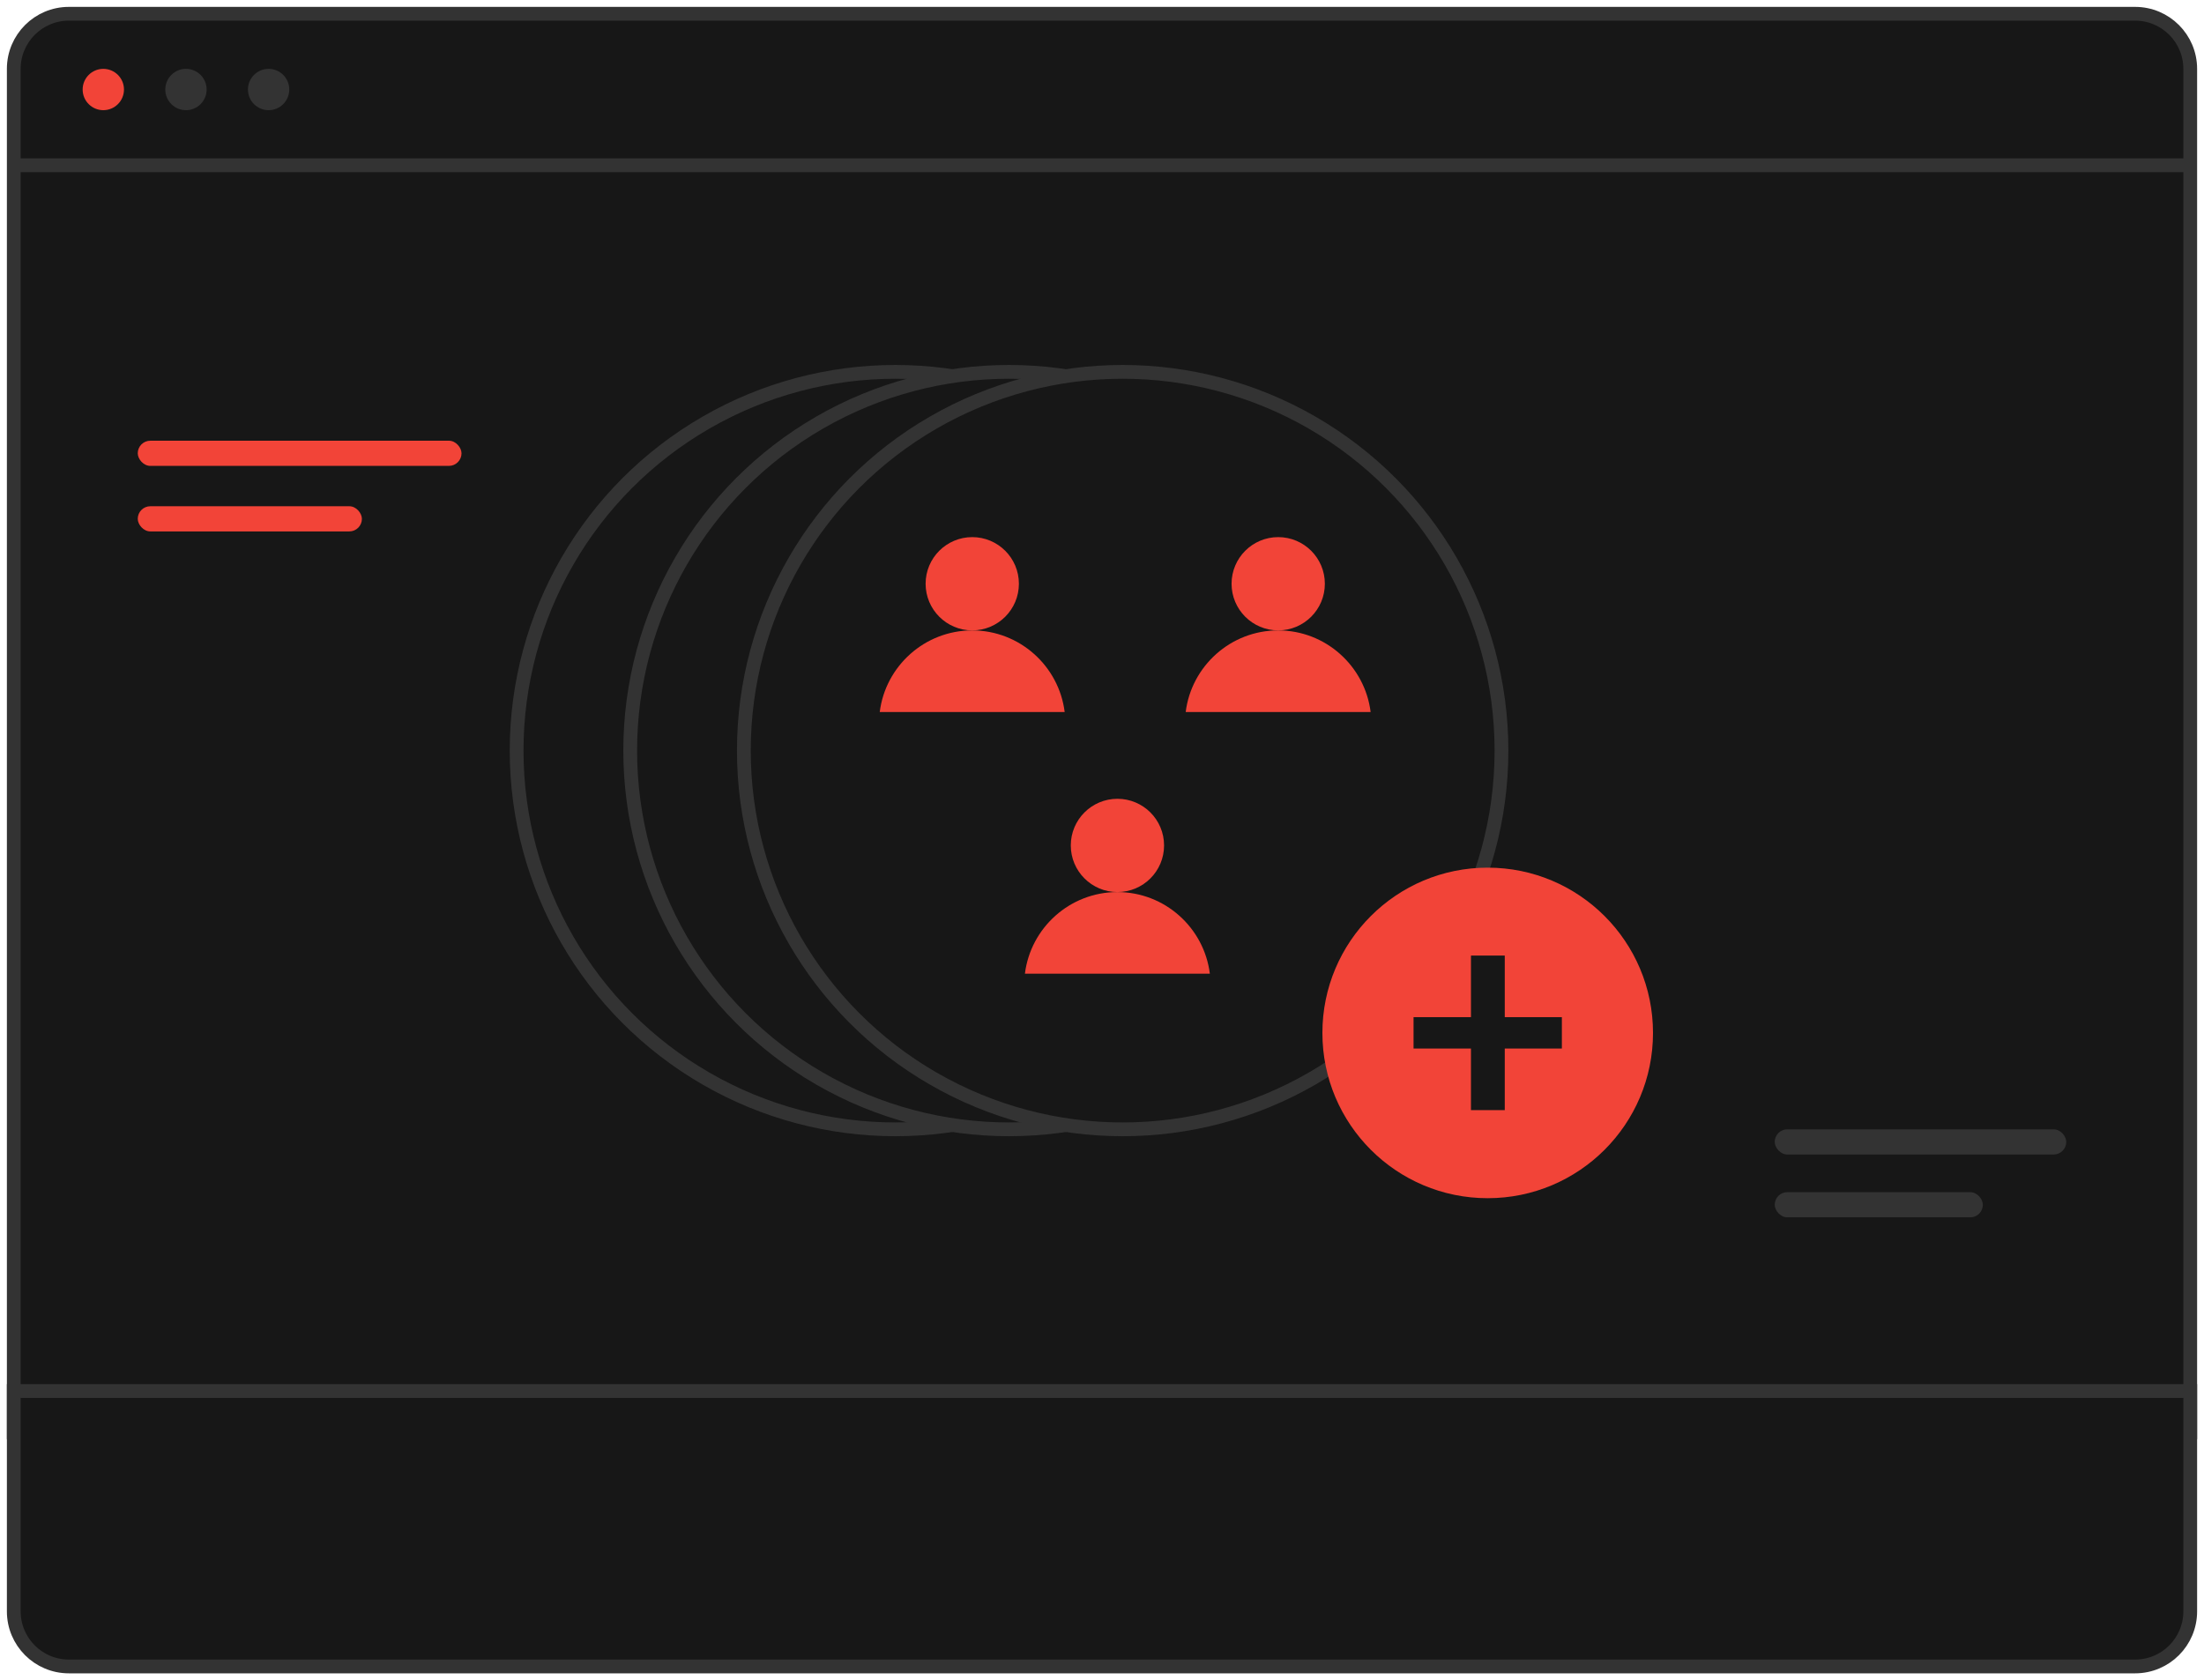 <svg width="160" height="122" viewBox="0 0 160 122" fill="none" xmlns="http://www.w3.org/2000/svg">
<g clip-path="url(#clip0_20314_20034)">
<path d="M1 5C1 2.791 2.791 1 5 1H155C157.209 1 159 2.791 159 5V104H1V5Z" fill="#171717" stroke="#333333"/>
<rect x="10" y="32" width="23.504" height="1.828" rx="0.914" fill="#F24438"/>
<rect x="128.836" y="82" width="21.164" height="1.828" rx="0.914" fill="#333333"/>
<rect x="10" y="36.758" width="16.272" height="1.828" rx="0.914" fill="#F24438"/>
<rect x="128.836" y="86.562" width="15.11" height="1.828" rx="0.914" fill="#333333"/>
<circle cx="65.004" cy="54.5" r="27.5" fill="#171717" stroke="#333333" stroke-miterlimit="10"/>
<circle cx="73.25" cy="54.5" r="27.5" fill="#171717" stroke="#333333" stroke-miterlimit="10"/>
<circle cx="81.5" cy="54.5" r="27.5" fill="#171717" stroke="#333333" stroke-miterlimit="10"/>
<path d="M73.967 42.386C73.967 44.256 72.451 45.772 70.581 45.772C68.712 45.772 67.195 44.256 67.195 42.386C67.195 40.516 68.712 39 70.581 39C72.451 39 73.967 40.516 73.967 42.386Z" fill="#F24438"/>
<path d="M77.29 51.699C76.875 48.364 74.023 45.773 70.577 45.773C67.132 45.773 64.279 48.364 63.865 51.699C48.728 51.699 89.719 51.699 77.29 51.699Z" fill="#F24438"/>
<path d="M96.178 42.386C96.178 44.256 94.662 45.772 92.792 45.772C90.922 45.772 89.406 44.256 89.406 42.386C89.406 40.516 90.922 39 92.792 39C94.662 39 96.178 40.516 96.178 42.386Z" fill="#F24438"/>
<path d="M99.501 51.699C99.086 48.364 96.234 45.773 92.788 45.773C89.343 45.773 86.49 48.364 86.076 51.699C70.939 51.699 111.93 51.699 99.501 51.699Z" fill="#F24438"/>
<path d="M84.506 61.386C84.506 63.256 82.99 64.772 81.12 64.772C79.251 64.772 77.734 63.256 77.734 61.386C77.734 59.516 79.251 58 81.12 58C82.99 58 84.506 59.516 84.506 61.386Z" fill="#F24438"/>
<path d="M87.829 70.699C87.414 67.364 84.562 64.773 81.117 64.773C77.671 64.773 74.818 67.364 74.404 70.699C59.267 70.699 100.258 70.699 87.829 70.699Z" fill="#F24438"/>
<path d="M159 12L1 12" stroke="#333333"/>
<path d="M1 101H159V117C159 119.209 157.209 121 155 121H5C2.791 121 1 119.209 1 117V101Z" fill="#171717" stroke="#333333"/>
<circle cx="7.5" cy="6.5" r="1.5" fill="#F24438"/>
<circle cx="19.5" cy="6.5" r="1.5" fill="#333333"/>
<circle cx="13.5" cy="6.5" r="1.5" fill="#333333"/>
<circle cx="108" cy="75" r="12" fill="#F24438"/>
<path d="M109.238 69.383V80.606H106.785V69.383H109.238ZM113.384 73.855V76.134H102.617V73.855H113.384Z" fill="#171717"/>
</g>
<defs>
<clipPath id="clip0_20314_20034">
<rect width="160" height="122" fill="white"/>
</clipPath>
</defs>
</svg>
